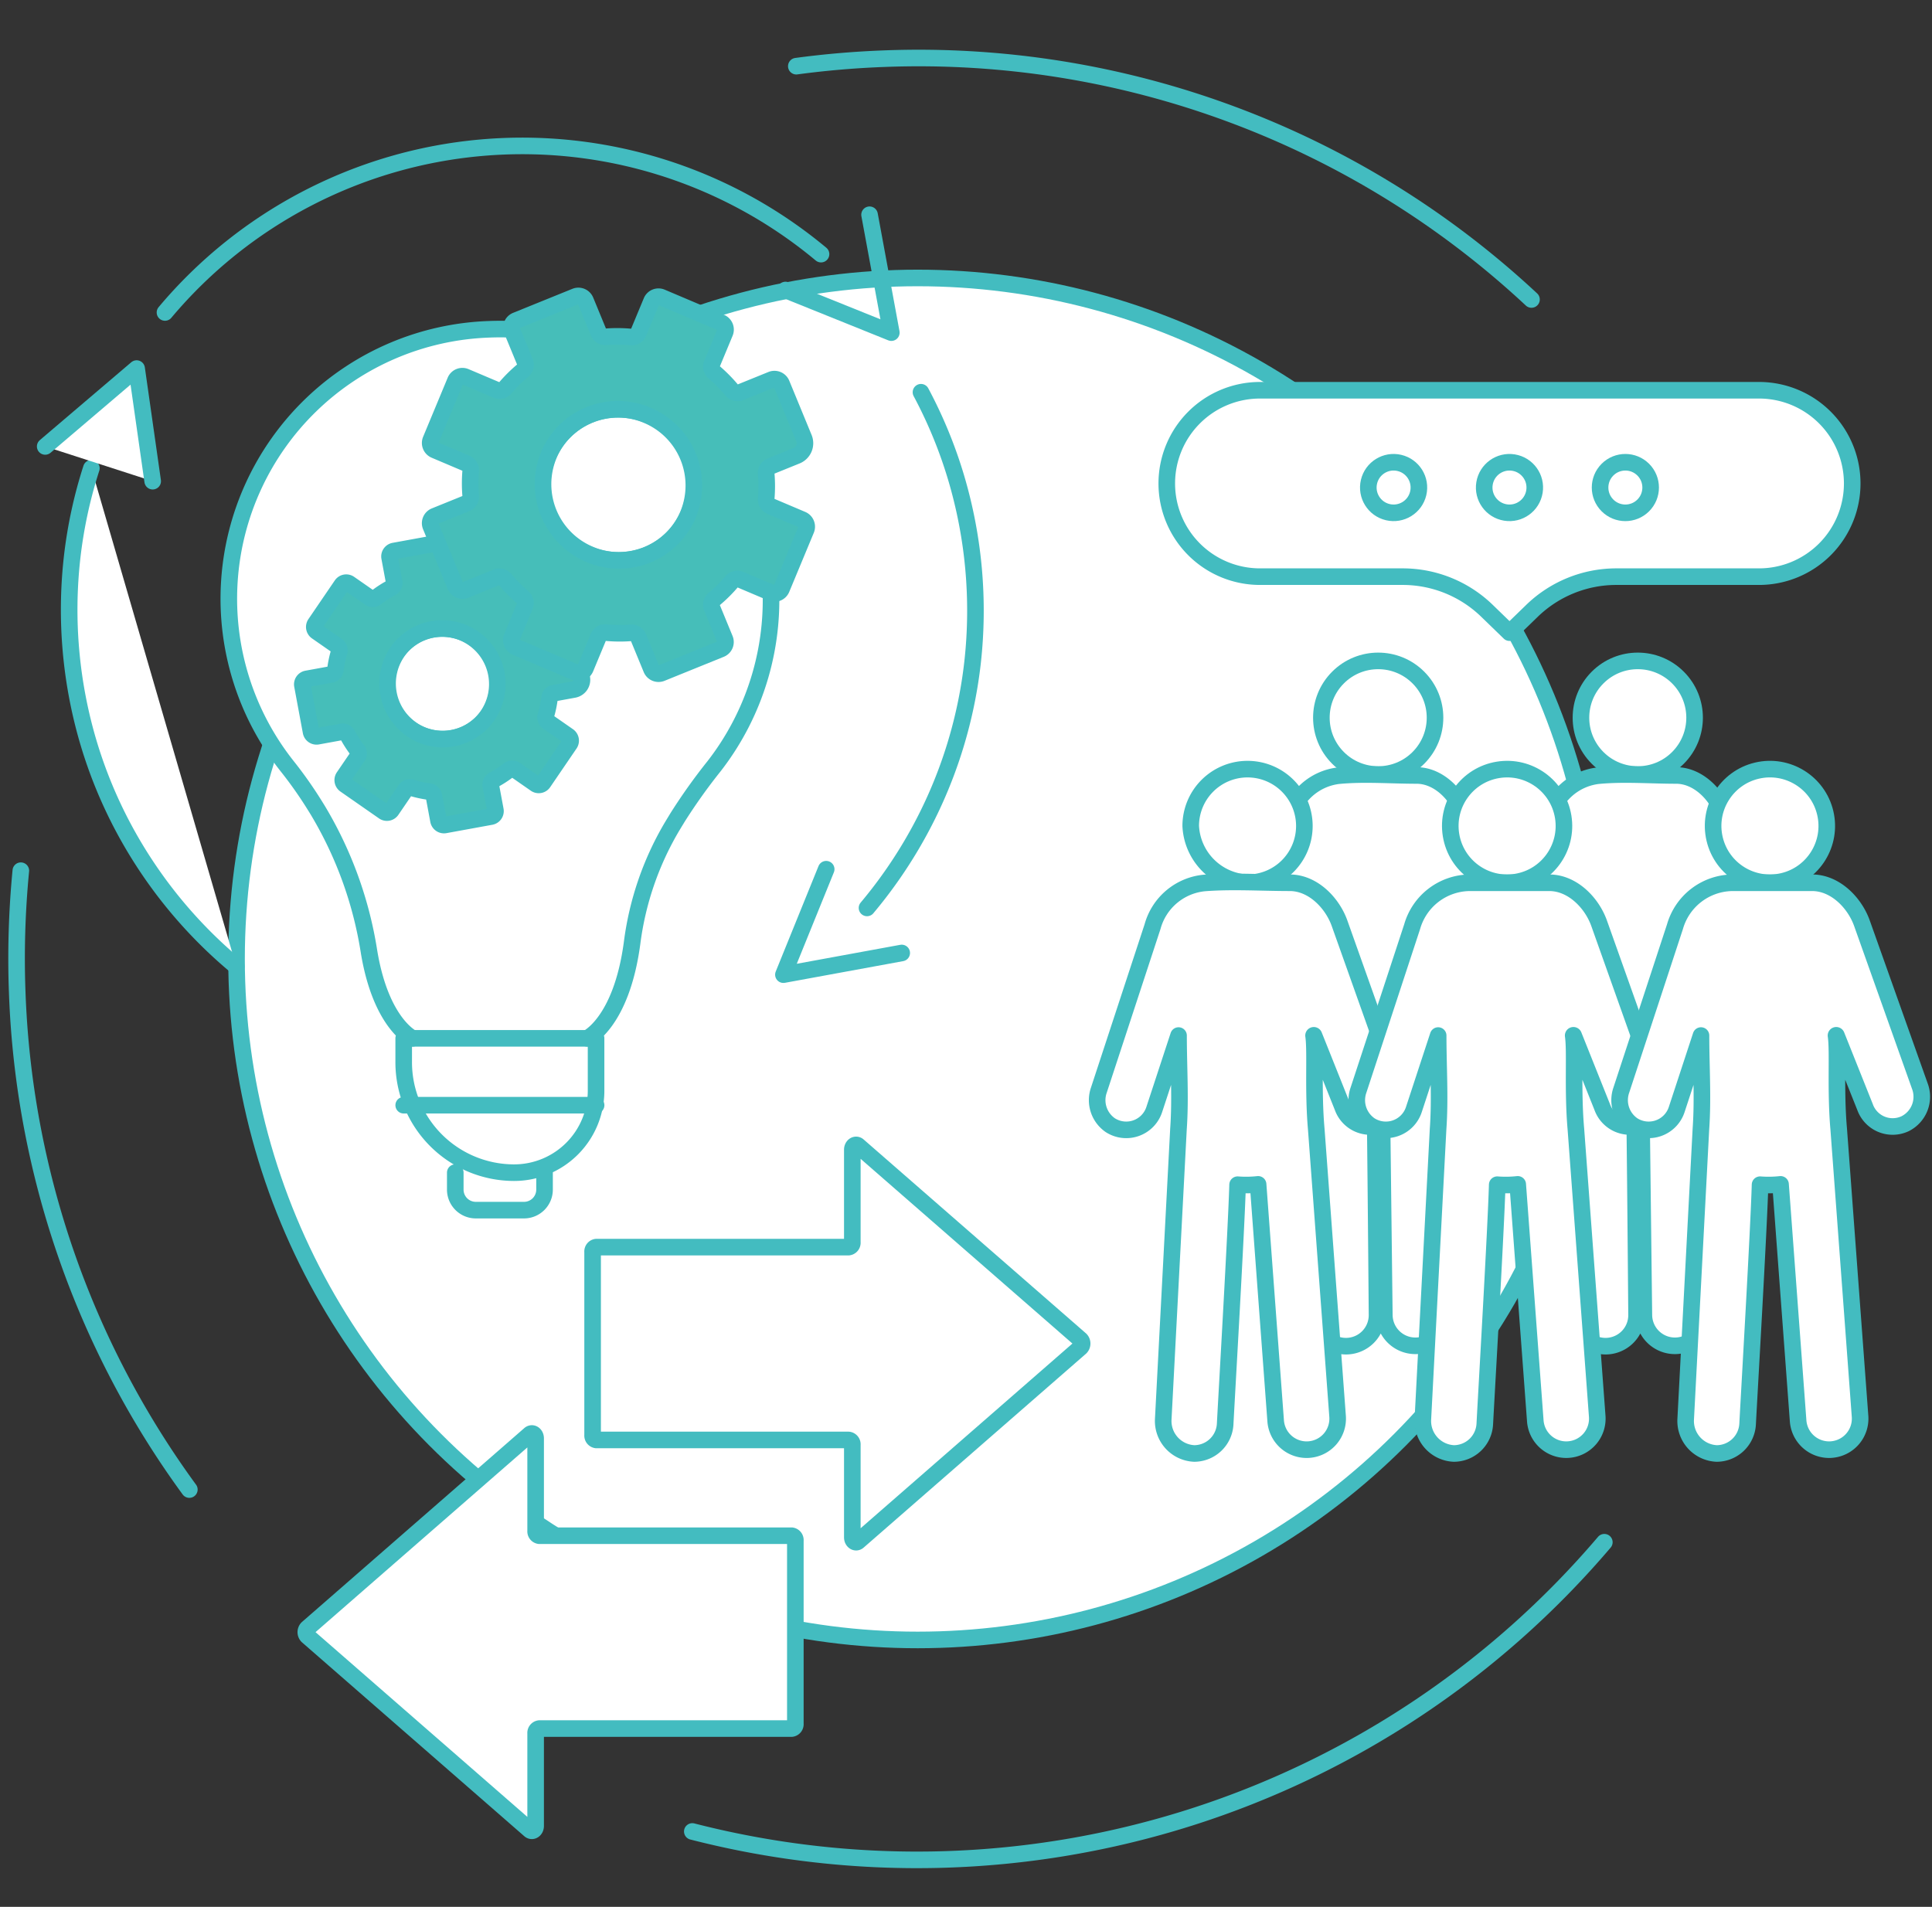<svg xmlns="http://www.w3.org/2000/svg" xmlns:xlink="http://www.w3.org/1999/xlink" width="233" height="230" viewBox="0 0 233 230">
  <rect x="0" y="0" width="233" height="230" fill="#333333" stroke="none"/>
  <defs>
    <clipPath id="clip-Artboard_1">
      <rect width="233" height="230"/>
    </clipPath>
  </defs>
  <g id="Artboard_1" data-name="Artboard – 1" clip-path="url(#clip-Artboard_1)">
    <g id="Icon_optimisation_efficiency_improvement" transform="translate(-1115.857 -668.045)">
      <g id="Group_5621" data-name="Group 5621" transform="translate(1117.858 675.045)">
        <g id="Group_5605" data-name="Group 5605" transform="translate(0 0)">
          <g id="Group_5604" data-name="Group 5604" transform="translate(26.526 26.526)">
            <g id="Group_5603" data-name="Group 5603">
              <g id="Group_5602" data-name="Group 5602">
                <g id="Group_5601" data-name="Group 5601">
                  <g id="Group_5600" data-name="Group 5600">
                    <g id="Group_5599" data-name="Group 5599">
                      <g id="Group_5598" data-name="Group 5598">
                        <g id="Group_5597" data-name="Group 5597">
                          <g id="Group_5596" data-name="Group 5596">
                            <g id="Group_5595" data-name="Group 5595">
                              <g id="Group_5594" data-name="Group 5594">
                                <g id="Group_5593" data-name="Group 5593">
                                  <g id="Group_5592" data-name="Group 5592">
                                    <g id="Group_5591" data-name="Group 5591">
                                      <g id="Group_5590" data-name="Group 5590">
                                        <g id="Group_5589" data-name="Group 5589">
                                          <g id="Group_5588" data-name="Group 5588">
                                            <g id="Group_5587" data-name="Group 5587">
                                              <circle id="Ellipse_683" data-name="Ellipse 683" cx="82.14" cy="82.14" r="82.14" fill="#fff" stroke="#43bcc0" stroke-width="2"/>
                                            </g>
                                          </g>
                                        </g>
                                      </g>
                                    </g>
                                  </g>
                                </g>
                              </g>
                            </g>
                          </g>
                        </g>
                      </g>
                    </g>
                  </g>
                </g>
              </g>
            </g>
          </g>
          <path id="Path_9842" data-name="Path 9842" d="M2403.89,704.167a108.326,108.326,0,0,0-78.04-29.046q-5.385.2-10.621.907" transform="translate(-2221.193 -675.045)" fill="none" stroke="#43bcc0" stroke-linecap="round" stroke-linejoin="round" stroke-width="2" stroke-dasharray="139.451"/>
          <path id="Path_9843" data-name="Path 9843" d="M2155.491,2989.386a108.836,108.836,0,0,0,109.99-34.887" transform="translate(-2073.999 -2775.479)" fill="none" stroke="#43bcc0" stroke-linecap="round" stroke-linejoin="round" stroke-width="2" stroke-dasharray="139.451"/>
          <path id="Path_9844" data-name="Path 9844" d="M1118.369,1923.154a109.632,109.632,0,0,0-.436,14.652,108.16,108.16,0,0,0,20.759,59.992" transform="translate(-1117.858 -1825.132)" fill="none" stroke="#43bcc0" stroke-linecap="round" stroke-linejoin="round" stroke-width="2" stroke-dasharray="139.451"/>
        </g>
        <g id="Group_5610" data-name="Group 5610" transform="translate(3.449 10.614)">
          <g id="Group_5606" data-name="Group 5606" transform="translate(22.146 22.082)">
            <path id="Path_9845" data-name="Path 9845" d="M1486.987,1176.9s4.124-1.894,5.413-11.484a36.693,36.693,0,0,1,4.757-13.953c.252-.422.5-.827.73-1.207a68.98,68.98,0,0,1,4.411-6.189,32.681,32.681,0,0,0-27.141-52.69,32.517,32.517,0,0,0-24.288,52.78,49.78,49.78,0,0,1,3.255,4.631c.124.2.256.411.395.639a47.4,47.4,0,0,1,6.158,17.023c1.434,8.694,5.258,10.45,5.258,10.45" transform="translate(-1443.768 -1091.355)" fill="#fff" stroke="#43bcc0" stroke-linecap="round" stroke-linejoin="round" stroke-width="2"/>
            <path id="Path_9846" data-name="Path 9846" d="M1802.263,2386.848v2.054a2.476,2.476,0,0,1-2.483,2.469h-5.8a2.476,2.476,0,0,1-2.483-2.469v-2.054" transform="translate(-1764.187 -2285.104)" fill="#fff" stroke="#43bcc0" stroke-linecap="round" stroke-linejoin="round" stroke-width="2"/>
            <path id="Rectangle_1846" data-name="Rectangle 1846" d="M0,0H23.2a0,0,0,0,1,0,0V6.312A9.883,9.883,0,0,1,13.321,16.2h0A13.321,13.321,0,0,1,0,2.875V0A0,0,0,0,1,0,0Z" transform="translate(21.09 85.548)" fill="none" stroke="#43bcc0" stroke-linecap="round" stroke-linejoin="round" stroke-width="2"/>
            <line id="Line_373" data-name="Line 373" x2="23.205" transform="translate(21.09 93.613)" fill="#fff" stroke="#43bcc0" stroke-linecap="round" stroke-linejoin="round" stroke-width="2"/>
          </g>
          <g id="Group_5607" data-name="Group 5607" transform="translate(31.003 47.825)">
            <ellipse id="Ellipse_684" data-name="Ellipse 684" cx="6.66" cy="6.69" rx="6.66" ry="6.69" transform="matrix(0.204, -0.979, 0.979, 0.204, 8.998, 22.194)" fill="#fff" stroke="#43bcc0" stroke-linecap="round" stroke-linejoin="round" stroke-width="2"/>
            <path id="Path_9847" data-name="Path 9847" d="M1585.612,1448.086l3.182-4.666a.685.685,0,0,0-.176-.945l-2.461-1.713a.65.65,0,0,1-.245-.723,13.069,13.069,0,0,0,.453-2.171.636.636,0,0,1,.513-.557l2.421-.442a1.193,1.193,0,0,0,.953-1.4l-.943-5.073a.679.679,0,0,0-.786-.548l-2.931.535a.641.641,0,0,1-.679-.34,13.148,13.148,0,0,0-1.2-1.868.648.648,0,0,1-.031-.762l1.684-2.469a.685.685,0,0,0-.176-.945l-4.651-3.237a.669.669,0,0,0-.937.171l-1.684,2.47a.633.633,0,0,1-.716.242,12.911,12.911,0,0,0-2.157-.471.646.646,0,0,1-.556-.52l-.55-2.958a.679.679,0,0,0-.787-.547l-5.538,1.011a.673.673,0,0,0-.538.789l.55,2.958a.64.64,0,0,1-.333.682,12.8,12.8,0,0,0-1.846,1.2.634.634,0,0,1-.756.026l-2.461-1.713a.669.669,0,0,0-.937.171l-3.182,4.666a.684.684,0,0,0,.176.945l2.461,1.713a.649.649,0,0,1,.245.723,13.068,13.068,0,0,0-.453,2.171.636.636,0,0,1-.512.557l-2.931.535a.674.674,0,0,0-.538.789l1.039,5.588a.679.679,0,0,0,.787.548l2.931-.535a.641.641,0,0,1,.679.34,13.165,13.165,0,0,0,1.2,1.868.648.648,0,0,1,.031.762l-1.684,2.469a.684.684,0,0,0,.176.945l4.65,3.237a.669.669,0,0,0,.937-.171l1.684-2.469a.633.633,0,0,1,.716-.242,12.9,12.9,0,0,0,2.157.471.646.646,0,0,1,.556.52l.55,2.958a.679.679,0,0,0,.787.547l5.538-1.011a.674.674,0,0,0,.538-.789l-.55-2.958a.64.64,0,0,1,.333-.682,12.806,12.806,0,0,0,1.846-1.2.634.634,0,0,1,.756-.026l2.461,1.713A.669.669,0,0,0,1585.612,1448.086Zm-15.9-6.422a6.724,6.724,0,0,1-1.726-9.286,6.57,6.57,0,0,1,9.2-1.68,6.724,6.724,0,0,1,1.726,9.286A6.57,6.57,0,0,1,1569.712,1441.664Z" transform="translate(-1556.542 -1419.14)" fill="#46beb9" stroke="#43bcc0" stroke-linecap="round" stroke-linejoin="round" stroke-width="2"/>
          </g>
          <g id="Group_5608" data-name="Group 5608">
            <path id="Path_9848" data-name="Path 9848" d="M2430.252,1188.323a55.448,55.448,0,0,1,4.2,10.177,56.346,56.346,0,0,1,2.015,22.476,55.534,55.534,0,0,1-6.631,20.687,56.226,56.226,0,0,1-6.092,8.86" transform="translate(-2324.632 -1158.626)" fill="none" stroke="#43bcc0" stroke-linecap="round" stroke-linejoin="round" stroke-width="2"/>
            <path id="Path_9849" data-name="Path 9849" d="M1345.733,830.263a56.257,56.257,0,0,1,79.119-7.036" transform="translate(-1331.286 -810.189)" fill="none" stroke="#43bcc0" stroke-linecap="round" stroke-linejoin="round" stroke-width="2"/>
            <path id="Path_9850" data-name="Path 9850" d="M1218.773,1365.128a56.125,56.125,0,0,1-13.578-16.658,55.439,55.439,0,0,1-4.2-10.177,56.352,56.352,0,0,1-2.015-22.476,55.394,55.394,0,0,1,2.322-10.757" transform="translate(-1195.733 -1266.195)" fill="#fff" stroke="#43bcc0" stroke-linecap="round" stroke-linejoin="round" stroke-width="2"/>
            <path id="Path_9851" data-name="Path 9851" d="M1161.779,1161.3l11.028-9.393,1.935,13.584" transform="translate(-1161.779 -1125.065)" fill="#fff" stroke="#43bcc0" stroke-linecap="round" stroke-linejoin="round" stroke-width="2"/>
            <path id="Path_9852" data-name="Path 9852" d="M2308.738,915.722l2.626,14.22L2298.6,924.8" transform="translate(-2209.319 -907.434)" fill="none" stroke="#43bcc0" stroke-linecap="round" stroke-linejoin="round" stroke-width="2"/>
            <path id="Path_9853" data-name="Path 9853" d="M2309.663,1930.958l-14.268,2.616,5.159-12.72" transform="translate(-2206.365 -1833.627)" fill="none" stroke="#43bcc0" stroke-linecap="round" stroke-linejoin="round" stroke-width="2"/>
          </g>
          <g id="Group_5609" data-name="Group 5609" transform="translate(46.424 18.082)">
            <ellipse id="Ellipse_685" data-name="Ellipse 685" cx="9.18" cy="9.108" rx="9.18" ry="9.108" transform="translate(13.531 13.675)" fill="#fff" stroke="#43bcc0" stroke-linecap="round" stroke-linejoin="round" stroke-width="2"/>
            <path id="Path_9854" data-name="Path 9854" d="M1795.277,1075.744l2.966-7.135a.935.935,0,0,0-.5-1.216l-3.786-1.606a.888.888,0,0,1-.532-.9,17.806,17.806,0,0,0,0-3.033.869.869,0,0,1,.532-.889l3.128-1.268a1.629,1.629,0,0,0,.888-2.136l-2.688-6.528a.933.933,0,0,0-1.21-.513l-3.787,1.535a.882.882,0,0,1-1.008-.265,18.009,18.009,0,0,0-2.141-2.165.884.884,0,0,1-.255-1.011l1.569-3.776a.935.935,0,0,0-.5-1.217l-7.153-3.034a.919.919,0,0,0-1.21.491l-1.569,3.776a.869.869,0,0,1-.893.524,17.728,17.728,0,0,0-3.029-.028.886.886,0,0,1-.893-.541l-1.567-3.806a.933.933,0,0,0-1.21-.513l-7.155,2.9a.92.92,0,0,0-.5,1.207l1.567,3.806a.875.875,0,0,1-.256,1.007,17.532,17.532,0,0,0-2.143,2.124.872.872,0,0,1-1.008.246l-3.786-1.605a.919.919,0,0,0-1.21.49l-2.966,7.135a.935.935,0,0,0,.5,1.216l3.786,1.606a.888.888,0,0,1,.532.9,17.818,17.818,0,0,0,0,3.033.869.869,0,0,1-.532.889l-3.787,1.535a.921.921,0,0,0-.5,1.207l2.961,7.191a.933.933,0,0,0,1.21.513l3.787-1.535a.882.882,0,0,1,1.008.265,18.01,18.01,0,0,0,2.141,2.165.884.884,0,0,1,.255,1.011l-1.57,3.776a.935.935,0,0,0,.5,1.216l7.153,3.034a.919.919,0,0,0,1.21-.491l1.569-3.776a.869.869,0,0,1,.894-.524,17.726,17.726,0,0,0,3.029.028.886.886,0,0,1,.893.541l1.567,3.806a.933.933,0,0,0,1.21.513l7.155-2.9a.921.921,0,0,0,.5-1.207l-1.567-3.806a.874.874,0,0,1,.256-1.007,17.558,17.558,0,0,0,2.143-2.124.872.872,0,0,1,1.008-.246l3.786,1.606A.919.919,0,0,0,1795.277,1075.744Zm-23.156-4.155a9.185,9.185,0,0,1-4.921-11.949,9.026,9.026,0,0,1,11.89-4.819,9.185,9.185,0,0,1,4.921,11.949A9.026,9.026,0,0,1,1772.121,1071.589Z" transform="translate(-1752.896 -1040.423)" fill="#46beb9" stroke="#43bcc0" stroke-linecap="round" stroke-linejoin="round" stroke-width="2"/>
          </g>
        </g>
        <g id="Group_5619" data-name="Group 5619" transform="translate(130.331 40.071)">
          <g id="Group_5616" data-name="Group 5616" transform="translate(0 29.806)">
            <g id="Group_5611" data-name="Group 5611" transform="translate(17.054)">
              <circle id="Ellipse_686" data-name="Ellipse 686" cx="6.853" cy="6.853" r="6.853" transform="translate(7.134 9.692) rotate(-45)" fill="#fff" stroke="#43bcc0" stroke-linecap="round" stroke-linejoin="round" stroke-width="2"/>
              <path id="Path_9855" data-name="Path 9855" d="M3028.149,1800.341l-6.4-19.8c-.733-2.486-3.049-4.976-5.8-4.976-3.1,0-6.33-.268-9.419.029a6.958,6.958,0,0,0-5.952,5.347l-5.938,19.892a3.585,3.585,0,0,0,3.39,4.549,3.537,3.537,0,0,0,3.387-2.526l1.586-10.347s.639,9.341.409,13.791l.281,34.39a3.744,3.744,0,0,0,3.744,3.714h.031a3.744,3.744,0,0,0,3.714-3.775c-.061-7.4-.224-26.568-.309-28.692a.425.425,0,1,1,.847,0c.007.614.343,28.723.343,28.723a3.744,3.744,0,0,0,3.743,3.7h.045a3.744,3.744,0,0,0,3.7-3.788l-.4-34.04c-.091-4.919.494-13.909.494-13.909l1.774,9.892a3.536,3.536,0,0,0,6.73-2.176Z" transform="translate(-2994.498 -1758.908)" fill="#fff" stroke="#43bcc0" stroke-linecap="round" stroke-linejoin="round" stroke-width="2"/>
            </g>
            <g id="Group_5612" data-name="Group 5612" transform="translate(48.359 0)">
              <circle id="Ellipse_687" data-name="Ellipse 687" cx="6.853" cy="6.853" r="6.853" transform="translate(7.134 9.692) rotate(-45)" fill="#fff" stroke="#43bcc0" stroke-linecap="round" stroke-linejoin="round" stroke-width="2"/>
              <path id="Path_9856" data-name="Path 9856" d="M3426.748,1800.341l-6.4-19.8c-.734-2.486-3.05-4.976-5.8-4.976-3.1,0-6.33-.268-9.42.029a6.958,6.958,0,0,0-5.952,5.347l-5.939,19.892a3.586,3.586,0,0,0,3.39,4.549,3.538,3.538,0,0,0,3.387-2.526l1.586-10.347s.64,9.341.409,13.791l.281,34.39a3.744,3.744,0,0,0,3.743,3.714h.031a3.744,3.744,0,0,0,3.713-3.775c-.061-7.4-.224-26.568-.309-28.692a.425.425,0,1,1,.847,0l.343,28.723a3.744,3.744,0,0,0,3.743,3.7h.045a3.744,3.744,0,0,0,3.7-3.788l-.4-34.04c-.092-4.919.494-13.909.494-13.909l1.774,9.892a3.536,3.536,0,0,0,6.73-2.176Z" transform="translate(-3393.097 -1758.908)" fill="#fff" stroke="#43bcc0" stroke-linecap="round" stroke-linejoin="round" stroke-width="2"/>
            </g>
            <g id="Group_5613" data-name="Group 5613" transform="translate(0 15.893)">
              <path id="Path_9857" data-name="Path 9857" d="M2927.686,1780.85a6.853,6.853,0,1,0-6.853-6.854A7.209,7.209,0,0,0,2927.686,1780.85Z" transform="translate(-2909.564 -1767.143)" fill="#fff" stroke="#43bcc0" stroke-linecap="round" stroke-linejoin="round" stroke-width="2"/>
              <path id="Path_9858" data-name="Path 9858" d="M2813.554,1965.068l-6.986-19.653c-.861-2.421-3.177-4.883-6.008-4.883-3.405,0-6.9-.235-10.3.026a7.193,7.193,0,0,0-6.243,5.264l-6.478,19.734a3.665,3.665,0,0,0,1.4,4.228,3.555,3.555,0,0,0,5.274-1.869l2.939-8.953c0,3.728.257,7.557-.009,11.274,0,0-1.835,34.98-1.839,35.047a3.923,3.923,0,0,0,3.734,4.088,3.745,3.745,0,0,0,3.736-3.548c.215-4.1,1.338-23.353,1.5-28.872a13.275,13.275,0,0,0,2.472-.04l2.119,28.535a3.745,3.745,0,0,0,3.73,3.467c.093,0,.187,0,.281-.01a3.744,3.744,0,0,0,3.457-4.011s-2.57-34.608-2.574-34.657c-.414-4.744-.042-9.322-.325-11.267a.028.028,0,0,1,.055-.013l3.446,8.627a3.537,3.537,0,0,0,4.838,2.015A3.639,3.639,0,0,0,2813.554,1965.068Z" transform="translate(-2777.351 -1926.826)" fill="#fff" stroke="#43bcc0" stroke-linecap="round" stroke-linejoin="round" stroke-width="2"/>
            </g>
            <g id="Group_5614" data-name="Group 5614" transform="translate(31.305 14.884)">
              <circle id="Ellipse_688" data-name="Ellipse 688" cx="6.853" cy="6.853" r="6.853" transform="translate(10.259 2.196) rotate(-9.218)" fill="#fff" stroke="#43bcc0" stroke-linecap="round" stroke-linejoin="round" stroke-width="2"/>
              <path id="Path_9859" data-name="Path 9859" d="M3212.153,1966.208l-6.987-19.653c-.881-2.477-3.222-4.883-6.007-4.883h-9.674a7.3,7.3,0,0,0-6.864,5.289l-6.478,19.734a3.665,3.665,0,0,0,1.4,4.228,3.555,3.555,0,0,0,5.274-1.869l2.939-8.953c0,3.728.257,7.557-.009,11.274,0,0-1.836,34.98-1.839,35.047a3.923,3.923,0,0,0,3.735,4.088,3.744,3.744,0,0,0,3.736-3.548c.216-4.1,1.339-23.352,1.5-28.872a13.277,13.277,0,0,0,2.472-.04l2.12,28.534a3.744,3.744,0,0,0,3.73,3.467q.14,0,.282-.011a3.744,3.744,0,0,0,3.456-4.011s-2.57-34.608-2.574-34.657c-.414-4.744-.042-9.322-.325-11.267a.028.028,0,0,1,.055-.013l3.445,8.626a3.537,3.537,0,0,0,4.839,2.015A3.639,3.639,0,0,0,3212.153,1966.208Z" transform="translate(-3175.95 -1926.956)" fill="#fff" stroke="#43bcc0" stroke-linecap="round" stroke-linejoin="round" stroke-width="2"/>
            </g>
            <g id="Group_5615" data-name="Group 5615" transform="translate(63.002 14.502)">
              <circle id="Ellipse_689" data-name="Ellipse 689" cx="6.853" cy="6.853" r="6.853" transform="translate(9.877 3.149) rotate(-13.283)" fill="#fff" stroke="#43bcc0" stroke-linecap="round" stroke-linejoin="round" stroke-width="2"/>
              <path id="Path_9860" data-name="Path 9860" d="M3615.76,1966.208l-6.986-19.653c-.88-2.477-3.222-4.883-6.008-4.883h-9.674a7.3,7.3,0,0,0-6.865,5.289l-6.478,19.734a3.665,3.665,0,0,0,1.4,4.228,3.555,3.555,0,0,0,5.274-1.869l2.939-8.953c0,3.728.257,7.557-.009,11.274,0,0-1.835,34.98-1.839,35.047a3.923,3.923,0,0,0,3.735,4.088,3.745,3.745,0,0,0,3.736-3.548c.215-4.1,1.339-23.352,1.5-28.872a13.276,13.276,0,0,0,2.472-.04l2.12,28.534a3.745,3.745,0,0,0,3.73,3.467c.093,0,.187,0,.281-.011a3.744,3.744,0,0,0,3.457-4.011s-2.571-34.608-2.575-34.657c-.414-4.744-.042-9.322-.325-11.267a.028.028,0,0,1,.055-.013l3.445,8.626a3.537,3.537,0,0,0,4.838,2.015A3.639,3.639,0,0,0,3615.76,1966.208Z" transform="translate(-3579.556 -1926.574)" fill="#fff" stroke="#43bcc0" stroke-linecap="round" stroke-linejoin="round" stroke-width="2"/>
            </g>
          </g>
          <g id="Group_5618" data-name="Group 5618" transform="translate(8.38)">
            <path id="Path_9861" data-name="Path 9861" d="M2955.478,1185.264H2895.3a11.242,11.242,0,0,0-11.242,11.242h0a11.242,11.242,0,0,0,11.242,11.242h17.208a14.6,14.6,0,0,1,10.167,4.12l2.715,2.633,2.715-2.633a14.6,14.6,0,0,1,10.167-4.12h17.208a11.242,11.242,0,0,0,11.242-11.242h0A11.242,11.242,0,0,0,2955.478,1185.264Z" transform="translate(-2884.056 -1185.264)" fill="#fff" stroke="#43bcc0" stroke-linecap="round" stroke-linejoin="round" stroke-width="2"/>
            <g id="Group_5617" data-name="Group 5617" transform="translate(23.688 7.422)">
              <circle id="Ellipse_690" data-name="Ellipse 690" cx="3.05" cy="3.05" r="3.05" transform="translate(27.306 4.313) rotate(-45)" fill="#fff" stroke="#43bcc0" stroke-linecap="round" stroke-linejoin="round" stroke-width="2"/>
              <circle id="Ellipse_691" data-name="Ellipse 691" cx="3.05" cy="3.05" r="3.05" transform="translate(14.145 6.835) rotate(-80.783)" fill="#fff" stroke="#43bcc0" stroke-linecap="round" stroke-linejoin="round" stroke-width="2"/>
              <circle id="Ellipse_692" data-name="Ellipse 692" cx="3.05" cy="3.05" r="3.05" transform="translate(0 6.58) rotate(-76.717)" fill="#fff" stroke="#43bcc0" stroke-linecap="round" stroke-linejoin="round" stroke-width="2"/>
            </g>
          </g>
        </g>
        <g id="Group_5620" data-name="Group 5620" transform="translate(34.88 131.097)">
          <path id="Path_9862" data-name="Path 9862" d="M1588.98,2787.608l-26.806,23.38a.68.68,0,0,0,0,.938l26.806,23.38c.3.279.723,0,.723-.469v-11.171a.529.529,0,0,1,.455-.58h30.411a.529.529,0,0,0,.455-.58v-22.1a.529.529,0,0,0-.455-.58h-30.411a.529.529,0,0,1-.455-.58v-11.17C1589.7,2787.6,1589.281,2787.329,1588.98,2787.608Z" transform="translate(-1561.986 -2752.688)" fill="#fff" stroke="#43bcc0" stroke-linecap="round" stroke-linejoin="round" stroke-width="2"/>
          <path id="Path_9863" data-name="Path 9863" d="M2034.424,2344.4l26.806,23.38a.68.68,0,0,1,0,.938l-26.806,23.379c-.3.279-.723,0-.723-.469v-11.17a.529.529,0,0,0-.455-.58h-30.411a.529.529,0,0,1-.455-.58v-22.1a.529.529,0,0,1,.455-.58h30.411a.529.529,0,0,0,.455-.58v-11.17C2033.7,2344.4,2034.123,2344.124,2034.424,2344.4Z" transform="translate(-1967.792 -2344.291)" fill="#fff" stroke="#43bcc0" stroke-linecap="round" stroke-linejoin="round" stroke-width="2"/>
        </g>
      </g>
    </g>
  </g>
</svg>
